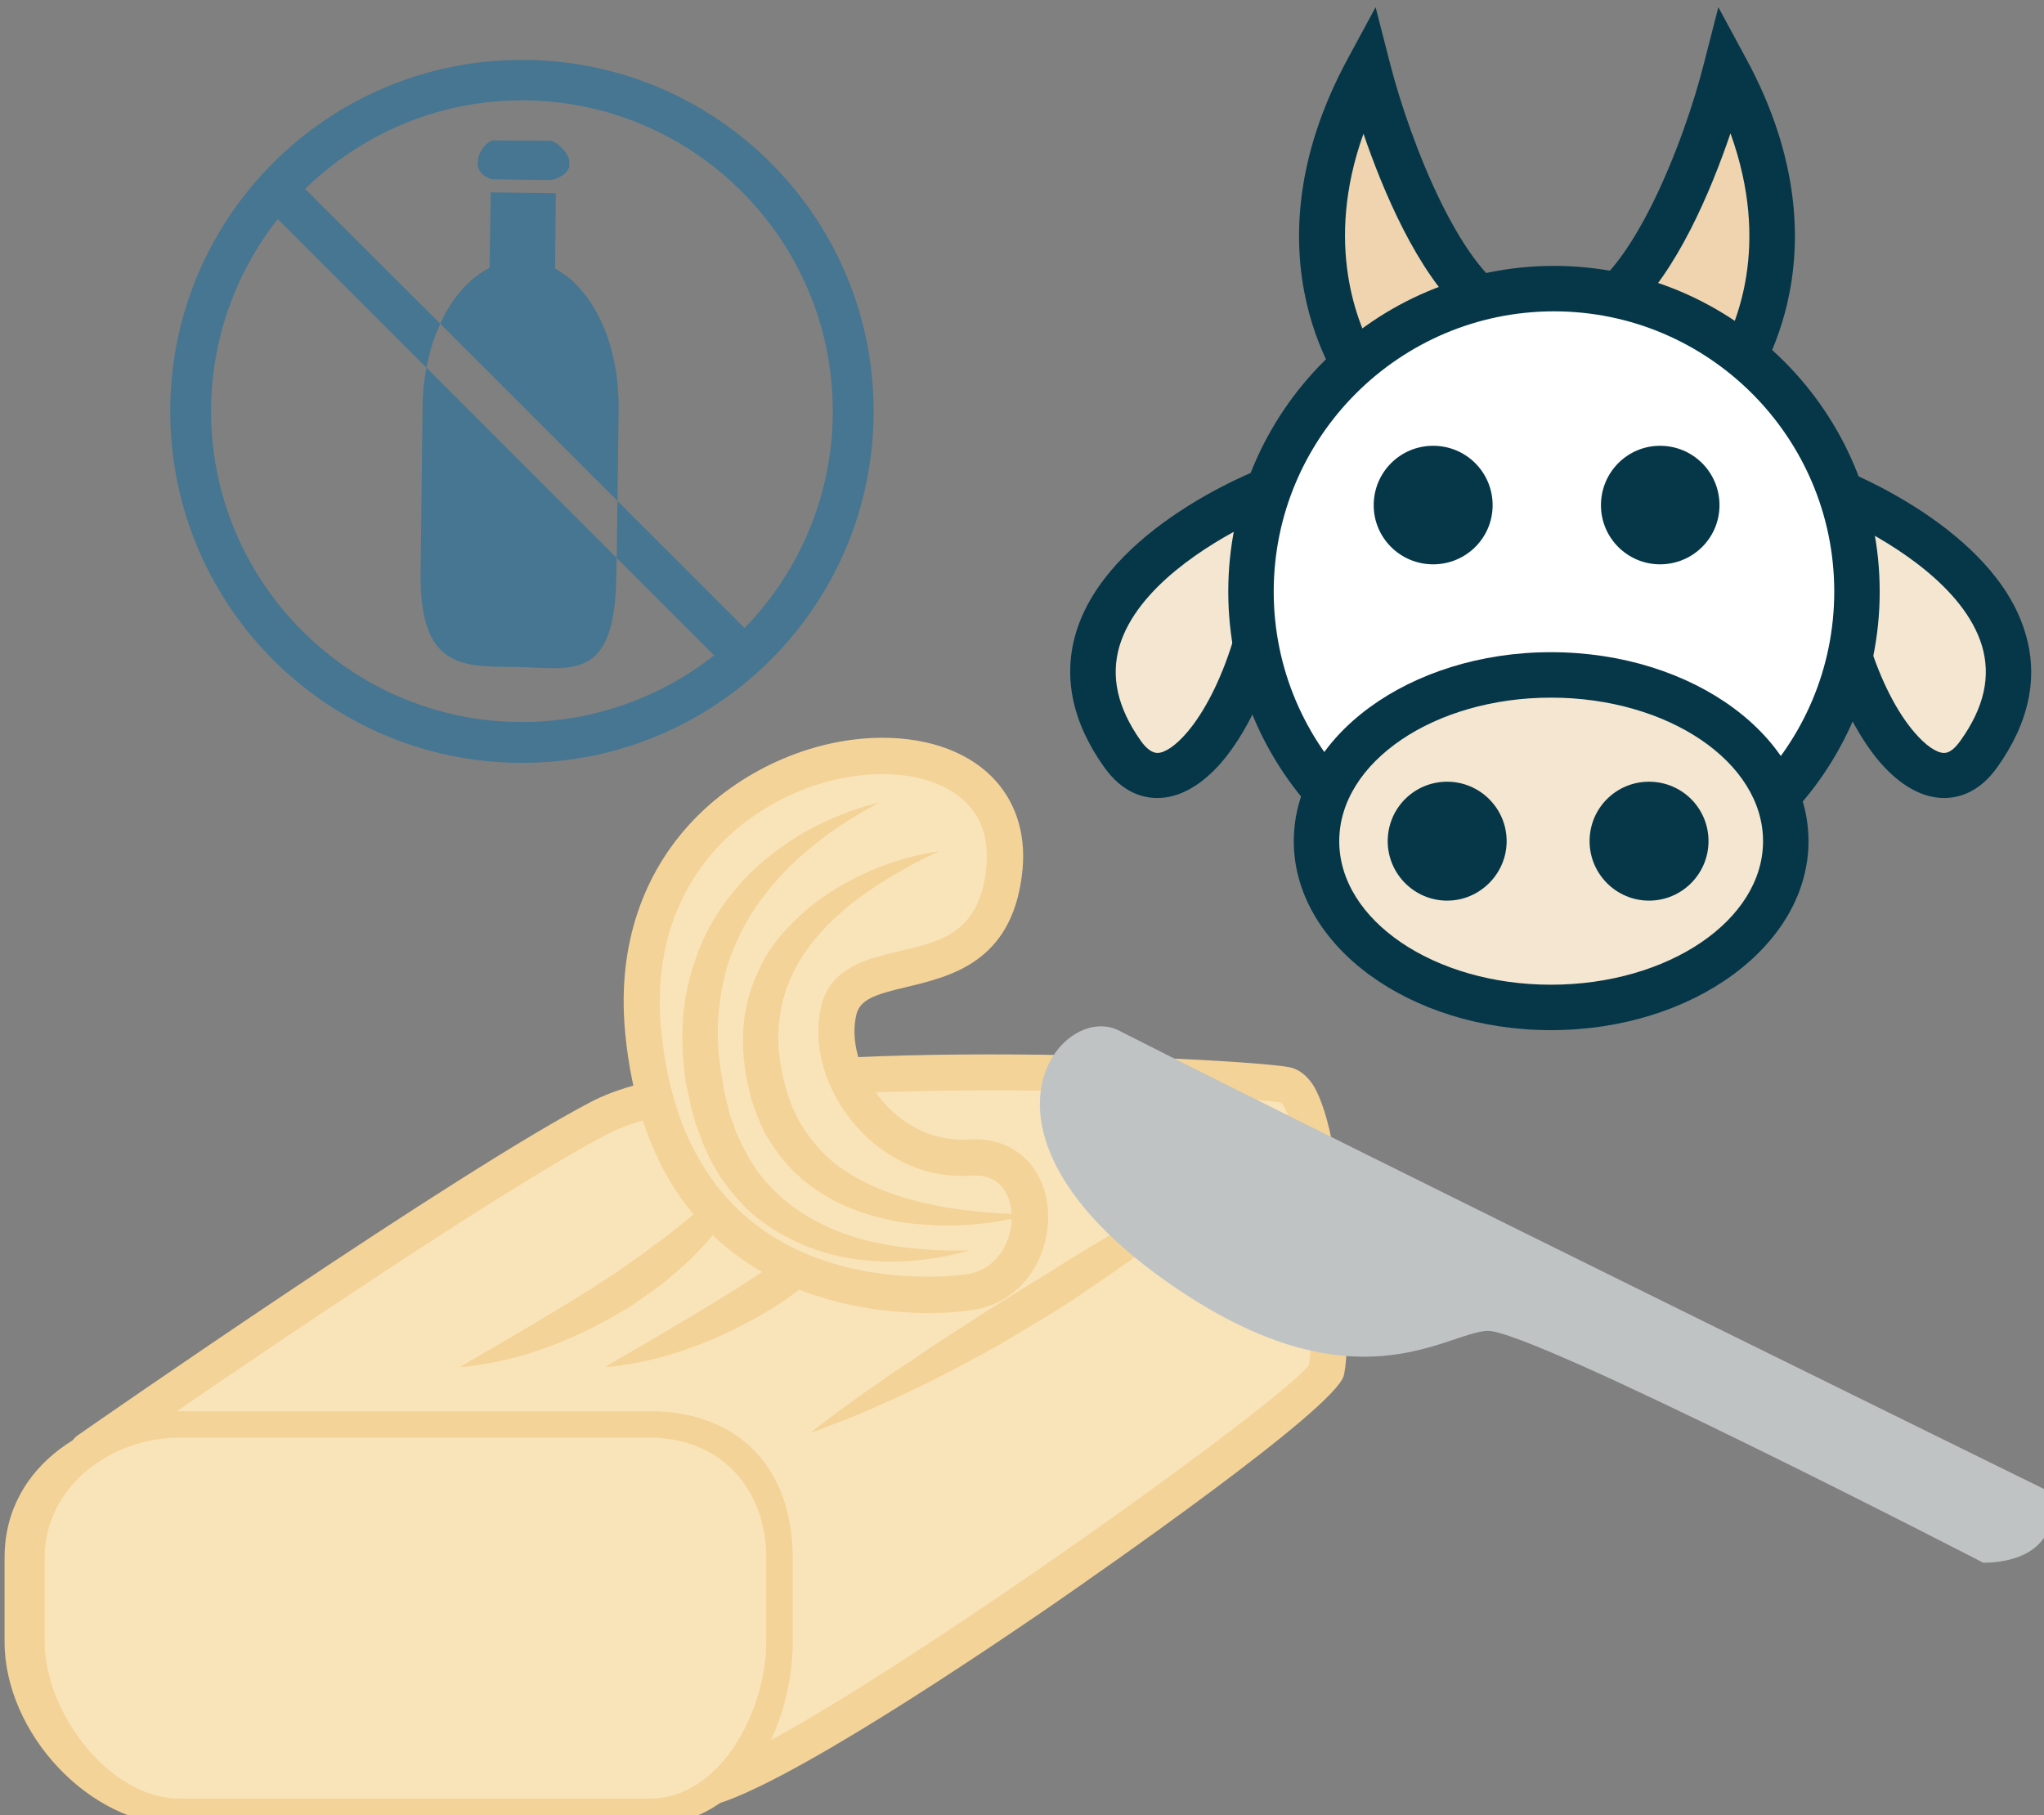<?xml version="1.0" encoding="UTF-8" standalone="no"?>
<!-- Created with Inkscape (http://www.inkscape.org/) -->

<svg
   xmlns:dc="http://purl.org/dc/elements/1.1/"
   xmlns:cc="http://creativecommons.org/ns#"
   xmlns:rdf="http://www.w3.org/1999/02/22-rdf-syntax-ns#"
   xmlns:svg="http://www.w3.org/2000/svg"
   xmlns="http://www.w3.org/2000/svg"
   xmlns:sodipodi="http://sodipodi.sourceforge.net/DTD/sodipodi-0.dtd"
   xmlns:inkscape="http://www.inkscape.org/namespaces/inkscape"
   width="1430.172mm"
   height="1270mm"
   viewBox="0 0 1430.172 1270"
   version="1.1"
   id="svg8"
   sodipodi:docname="Máslo kravské se smetanovým zákysem bez laktózy.svg"
   inkscape:version="0.92.4 (5da689c313, 2019-01-14)">
  <rect x="0" y="0" width="1430.172" height="1270" fill="#808080" stroke="none"/>
  <defs
     id="defs2">
    <style
       type="text/css"
       id="style2">
   <![CDATA[
    .fil3 {fill:#053749;fill-rule:nonzero}
    .fil6 {fill:#C0C3C4;fill-rule:nonzero}
    .fil2 {fill:#EFD4AF;fill-rule:nonzero}
    .fil1 {fill:#F4D398;fill-rule:nonzero}
    .fil4 {fill:#F4E6D0;fill-rule:nonzero}
    .fil0 {fill:#F9E4B9;fill-rule:nonzero}
    .fil5 {fill:white;fill-rule:nonzero}
   ]]>
  </style>
    <style
       type="text/css"
       id="style2-1"><![CDATA[
    .fil5 {fill:#053749;fill-rule:nonzero}
    .fil2 {fill:#E8D5C5;fill-rule:nonzero}
    .fil1 {fill:#F4E2CE;fill-rule:nonzero}
    .fil4 {fill:#F4E6D0;fill-rule:nonzero}
    .fil3 {fill:#F9EEE4;fill-rule:nonzero}
    .fil0 {fill:#F9EFE5;fill-rule:nonzero}
    .fil6 {fill:white;fill-rule:nonzero}
   ]]></style>
    <style
       type="text/css"
       id="style2-3"><![CDATA[
    .fil3 {fill:#053749;fill-rule:nonzero}
    .fil6 {fill:#C0C3C4;fill-rule:nonzero}
    .fil2 {fill:#EFD4AF;fill-rule:nonzero}
    .fil1 {fill:#F4D398;fill-rule:nonzero}
    .fil4 {fill:#F4E6D0;fill-rule:nonzero}
    .fil0 {fill:#F9E4B9;fill-rule:nonzero}
    .fil5 {fill:white;fill-rule:nonzero}
   ]]></style>
    <style
       type="text/css"
       id="style2-8"><![CDATA[
    .fil1 {fill:#467691;fill-rule:nonzero}
    .fil0 {fill:white;fill-rule:nonzero}
   ]]></style>
  </defs>
  <sodipodi:namedview
     id="base"
     pagecolor="#ffffff"
     bordercolor="#666666"
     borderopacity="1.0"
     inkscape:pageopacity="0.0"
     inkscape:pageshadow="2"
     inkscape:zoom="0.0875"
     inkscape:cx="2644.55"
     inkscape:cy="3059.0181"
     inkscape:document-units="mm"
     inkscape:current-layer="layer1-5"
     showgrid="false"
     inkscape:window-width="1920"
     inkscape:window-height="1001"
     inkscape:window-x="-9"
     inkscape:window-y="-9"
     inkscape:window-maximized="1" />
  <g
     inkscape:label="Vrstva 1"
     inkscape:groupmode="layer"
     id="layer1"
     transform="translate(794.056,440.153)">
 
 <g
   transform="matrix(0.265,0,0,0.265,-2823.94,-3650.078)"
   id="Vrstva_x0020_1">

  <path
   d="m 7892,15942 c 0,0 1004,-698 1355,-879 351,-181 1702,-106 1808,-85 107,21 128,670 107,755 -21,85 -1430,1088 -1659,1106 -459,36 -1611,-897 -1611,-897 z"
   style="fill:#f9e4b9;fill-rule:nonzero"
   id="path7"
   class="fil0"
   inkscape:connector-curvature="0" />

  <path
   d="m 7973,15945 c 220,173 1106,847 1503,847 8,0 16,0 24,-1 203,-16 1532,-960 1616,-1074 19,-99 -11,-633 -74,-693 -55,-9 -378,-32 -767,-32 -507,0 -865,41 -1006,113 -299,154 -1085,694 -1296,840 z m 1503,943 c -487,0 -1568,-871 -1614,-909 -12,-9 -18,-23 -18,-38 1,-15 8,-29 21,-38 41,-29 1010,-702 1360,-883 198,-102 680,-123 1050,-123 378,0 731,22 790,34 24,5 45,21 62,47 89,141 104,678 81,767 -22,87 -646,520 -770,606 -284,195 -783,524 -931,535 -10,1 -20,2 -31,2 z"
   style="fill:#f4d398;fill-rule:nonzero"
   id="path9"
   class="fil1"
   inkscape:connector-curvature="0" />

  <path
   d="m 8874,15723 c 0,0 14,-9 38,-23 24,-14 58,-33 98,-57 40,-24 87,-51 136,-81 25,-14 49,-31 75,-46 25,-17 51,-33 76,-50 24,-18 50,-34 73,-52 24,-19 49,-35 70,-53 22,-18 44,-35 63,-53 10,-8 19,-17 28,-25 10,-7 19,-15 27,-24 16,-16 31,-31 45,-44 13,-13 25,-26 34,-36 19,-20 31,-31 31,-31 0,0 -5,15 -15,42 -5,13 -11,29 -20,47 -9,17 -20,36 -33,57 -11,22 -28,42 -45,64 -17,23 -37,44 -58,66 -21,22 -45,42 -69,63 -24,21 -52,39 -78,58 -26,18 -54,35 -81,50 -28,15 -56,30 -83,42 -55,25 -108,44 -154,57 -46,13 -86,20 -114,24 -27,4 -44,5 -44,5 z"
   style="fill:#f4d398;fill-rule:nonzero"
   id="path11"
   class="fil1"
   inkscape:connector-curvature="0" />

  <path
   d="m 9257,15723 c 0,0 14,-9 38,-23 24,-14 58,-33 98,-57 40,-24 87,-51 136,-81 25,-14 49,-31 75,-46 25,-17 51,-33 76,-50 24,-18 50,-34 73,-52 24,-19 49,-35 70,-53 22,-18 44,-35 63,-53 10,-8 19,-17 28,-25 10,-7 19,-15 27,-24 16,-16 31,-31 45,-44 13,-13 25,-26 34,-36 19,-20 31,-31 31,-31 0,0 -5,15 -15,42 -5,13 -11,29 -20,47 -9,17 -20,36 -33,57 -11,22 -28,42 -45,64 -17,23 -37,44 -58,66 -21,22 -45,42 -69,63 -24,21 -52,39 -77,58 -27,18 -55,35 -82,50 -28,15 -56,30 -83,42 -55,25 -108,44 -154,57 -46,13 -86,20 -114,24 -27,4 -44,5 -44,5 z"
   style="fill:#f4d398;fill-rule:nonzero"
   id="path13"
   class="fil1"
   inkscape:connector-curvature="0" />

  <path
   d="m 11272,13131 c 0,0 -272,-334 0,-836 0,0 146,575 376,659 z"
   style="fill:#efd4af;fill-rule:nonzero"
   id="path15"
   class="fil2"
   inkscape:connector-curvature="0" />

  <path
   d="m 11260,12466 c -105,293 -15,506 33,589 l 233,-110 c -125,-114 -215,-330 -266,-479 z m -5,740 -30,-37 c -12,-15 -294,-371 -6,-902 l 73,-135 38,148 c 54,211 193,564 339,617 l 135,50 z"
   style="fill:#053749;fill-rule:nonzero"
   id="path17"
   class="fil3"
   inkscape:connector-curvature="0" />

  <path
   d="m 12217,13131 c 0,0 272,-334 0,-836 0,0 -146,575 -376,659 z"
   style="fill:#efd4af;fill-rule:nonzero"
   id="path19"
   class="fil2"
   inkscape:connector-curvature="0" />

  <path
   d="m 11963,12945 233,110 c 49,-83 140,-294 33,-590 -51,150 -141,366 -266,480 z m 271,261 -549,-259 135,-50 c 146,-53 286,-406 339,-617 l 38,-148 73,135 c 288,531 6,887 -6,902 z"
   style="fill:#053749;fill-rule:nonzero"
   id="path21"
   class="fil3"
   inkscape:connector-curvature="0" />

  <path
   d="m 11010,13407 c 0,0 -692,266 -386,697 163,230 448,-286 386,-697 z"
   style="fill:#f4e6d0;fill-rule:nonzero"
   id="path23"
   class="fil4"
   inkscape:connector-curvature="0" />

  <path
   d="m 10958,13496 c -106,53 -295,167 -342,322 -24,81 -6,163 56,251 15,21 30,32 44,32 20,0 49,-20 78,-54 91,-106 172,-335 164,-551 z m -242,724 h -1 c -37,0 -92,-14 -140,-82 -84,-118 -109,-238 -74,-355 83,-274 471,-426 487,-432 l 70,-27 11,74 c 41,273 -61,585 -184,728 -54,62 -112,94 -169,94 z"
   style="fill:#053749;fill-rule:nonzero"
   id="path25"
   class="fil3"
   inkscape:connector-curvature="0" />

  <path
   d="m 12499,13407 c 0,0 691,266 386,697 -163,230 -448,-286 -386,-697 z"
   style="fill:#f4e6d0;fill-rule:nonzero"
   id="path27"
   class="fil4"
   inkscape:connector-curvature="0" />

  <path
   d="m 12551,13496 c -8,216 72,445 164,551 29,34 58,54 78,54 14,0 28,-11 43,-32 63,-88 81,-170 57,-251 -47,-155 -236,-269 -342,-322 z m 242,724 c -57,0 -115,-32 -169,-94 -123,-143 -226,-455 -184,-728 l 11,-74 70,27 c 16,6 404,158 486,432 36,117 11,237 -73,355 -48,68 -103,82 -141,82 z"
   style="fill:#053749;fill-rule:nonzero"
   id="path29"
   class="fil3"
   inkscape:connector-curvature="0" />

  <path
   d="m 12563,13675 c 0,442 -358,800 -800,800 -442,0 -800,-358 -800,-800 0,-442 358,-800 800,-800 442,0 800,358 800,800 z"
   style="fill:#ffffff;fill-rule:nonzero"
   id="path31"
   class="fil5"
   inkscape:connector-curvature="0" />

  <path
   d="m 11763,12935 c -408,0 -740,332 -740,740 0,408 332,740 740,740 408,0 740,-332 740,-740 0,-408 -332,-740 -740,-740 z m 0,1600 c -474,0 -860,-386 -860,-860 0,-474 386,-860 860,-860 474,0 860,386 860,860 0,474 -386,860 -860,860 z"
   style="fill:#053749;fill-rule:nonzero"
   id="path33"
   class="fil3"
   inkscape:connector-curvature="0" />

  <path
   d="m 12375,14334 c 0,242 -278,439 -620,439 -342,0 -619,-197 -619,-439 0,-243 277,-439 619,-439 342,0 620,196 620,439 z"
   style="fill:#f4e6d0;fill-rule:nonzero"
   id="path35"
   class="fil4"
   inkscape:connector-curvature="0" />

  <path
   d="m 11755,13955 c -308,0 -559,170 -559,379 0,209 251,379 559,379 309,0 560,-170 560,-379 0,-209 -251,-379 -560,-379 z m 0,878 c -374,0 -679,-224 -679,-499 0,-275 305,-499 679,-499 375,0 680,224 680,499 0,275 -305,499 -680,499 z"
   style="fill:#053749;fill-rule:nonzero"
   id="path37"
   class="fil3"
   inkscape:connector-curvature="0" />

  <path
   d="m 11638,14334 c 0,86 -71,157 -157,157 -87,0 -157,-71 -157,-157 0,-87 70,-157 157,-157 86,0 157,70 157,157 z"
   style="fill:#053749;fill-rule:nonzero"
   id="path39"
   class="fil3"
   inkscape:connector-curvature="0" />

  <path
   d="m 12171,14334 c 0,86 -70,157 -157,157 -87,0 -157,-71 -157,-157 0,-87 70,-157 157,-157 87,0 157,70 157,157 z"
   style="fill:#053749;fill-rule:nonzero"
   id="path41"
   class="fil3"
   inkscape:connector-curvature="0" />

  <path
   d="m 11601,13447 c 0,86 -70,156 -157,156 -87,0 -157,-70 -157,-156 0,-87 70,-157 157,-157 87,0 157,70 157,157 z"
   style="fill:#053749;fill-rule:nonzero"
   id="path43"
   class="fil3"
   inkscape:connector-curvature="0" />

  <path
   d="m 12200,13447 c 0,86 -70,156 -157,156 -86,0 -156,-70 -156,-156 0,-87 70,-157 156,-157 87,0 157,70 157,157 z"
   style="fill:#053749;fill-rule:nonzero"
   id="path45"
   class="fil3"
   inkscape:connector-curvature="0" />

  <path
   d="m 9718,16448 c 0,211 -132,449 -343,449 H 8134 c -211,0 -427,-238 -427,-449 v -222 c 0,-210 216,-352 427,-352 h 1241 c 211,0 343,142 343,352 z"
   style="fill:#f9e4b9;fill-rule:nonzero"
   id="path47"
   class="fil0"
   inkscape:connector-curvature="0" />

  <path
   d="m 8134,15909 c -180,0 -356,128 -356,317 v 222 c 0,187 171,414 356,414 h 1241 c 190,0 308,-236 308,-414 v -222 c 0,-183 -121,-317 -308,-317 z m 1241,1023 H 8134 c -238,0 -462,-244 -462,-484 v -222 c 0,-249 235,-387 462,-387 h 1241 c 238,0 378,153 378,387 v 222 c 0,224 -129,484 -378,484 z"
   style="fill:#f4d398;fill-rule:nonzero"
   id="path49"
   class="fil1"
   inkscape:connector-curvature="0" />

  <path
   d="m 9800,15896 c 0,0 17,-14 48,-37 30,-23 74,-55 128,-92 26,-19 55,-39 87,-59 30,-21 63,-44 97,-65 34,-22 69,-45 105,-68 36,-23 72,-45 109,-68 37,-22 73,-45 109,-68 36,-22 72,-44 107,-64 35,-20 68,-41 99,-61 32,-19 62,-37 90,-53 29,-16 53,-33 75,-47 22,-14 42,-26 59,-36 32,-19 52,-30 52,-30 0,0 -14,17 -40,45 -13,14 -29,31 -48,50 -19,19 -39,42 -65,62 -25,22 -52,45 -81,68 -30,23 -60,50 -94,73 -33,23 -68,48 -103,71 -36,25 -72,49 -109,71 -38,23 -75,45 -112,67 -37,22 -74,41 -110,61 -72,38 -140,72 -200,98 -60,28 -111,48 -146,61 -36,14 -57,21 -57,21 z"
   style="fill:#f4d398;fill-rule:nonzero"
   id="path51"
   class="fil1"
   inkscape:connector-curvature="0" />

  <path
   d="m 13072,16052 c 0,0 -1798,-883 -2458,-1218 -155,-79 -445,276 151,680 474,322 711,118 822,113 112,-6 1309,612 1309,612 0,0 218,10 176,-187 z"
   style="fill:#c0c3c4;fill-rule:nonzero"
   id="path53"
   class="fil6"
   inkscape:connector-curvature="0" />

  <path
   d="m 10215,15526 c 0,0 -777,117 -857,-687 -79,-803 1019,-945 953,-420 -43,335 -395,186 -437,362 -41,176 128,404 346,388 218,-16 208,330 -5,357 z"
   style="fill:#f9e4b9;fill-rule:nonzero"
   id="path55"
   class="fil0"
   inkscape:connector-curvature="0" />

  <path
   d="m 9990,14157 c -161,0 -329,76 -440,198 -113,125 -163,291 -144,480 56,565 467,649 707,649 57,0 94,-6 95,-6 86,-10 127,-91 123,-161 -1,-24 -13,-100 -96,-100 -4,0 -8,0 -11,0 -9,1 -17,1 -25,1 v 0 c -112,0 -218,-54 -293,-149 -72,-91 -101,-203 -78,-299 24,-102 120,-125 204,-145 113,-26 211,-49 231,-212 9,-71 -6,-129 -44,-172 -48,-54 -129,-84 -229,-84 z m 123,1423 c -219,0 -736,-72 -802,-736 -27,-273 76,-452 168,-553 129,-142 324,-230 511,-230 128,0 235,41 301,116 56,64 80,150 67,248 -29,229 -188,266 -304,294 -85,20 -123,33 -133,73 -16,67 7,150 60,217 56,72 136,113 218,113 v 0 c 6,0 12,0 18,0 6,-1 12,-1 18,-1 107,0 185,76 192,190 7,114 -63,244 -206,262 -1,0 -43,7 -108,7 z"
   style="fill:#f4d398;fill-rule:nonzero"
   id="path57"
   class="fil1"
   inkscape:connector-curvature="0" />

  <path
   d="m 9981,14233 c 0,0 -27,13 -71,40 -44,27 -104,69 -165,128 -31,31 -61,66 -88,105 -27,39 -50,84 -68,132 -18,48 -27,101 -32,154 -4,54 -1,109 9,164 2,14 5,28 7,41 2,7 3,16 4,19 l 6,22 5,21 7,18 c 4,13 8,25 14,37 22,49 48,94 83,130 68,74 158,117 240,140 82,22 156,28 207,30 51,2 81,0 81,0 0,0 -28,10 -80,19 -51,9 -127,17 -219,5 -46,-6 -95,-18 -145,-40 -50,-22 -101,-52 -145,-94 -43,-43 -81,-94 -106,-152 -7,-14 -13,-29 -18,-45 l -9,-23 -6,-21 -6,-21 c -3,-11 -4,-16 -5,-25 -4,-15 -7,-30 -10,-45 -10,-62 -12,-126 -6,-188 6,-62 23,-122 46,-177 23,-55 55,-103 89,-144 34,-42 72,-75 109,-103 74,-56 144,-86 193,-104 49,-18 79,-23 79,-23 z"
   style="fill:#f4d398;fill-rule:nonzero"
   id="path59"
   class="fil1"
   inkscape:connector-curvature="0" />

  <path
   d="m 10140,14361 c 0,0 -25,10 -66,32 -41,22 -99,55 -161,102 -60,48 -125,112 -163,195 -19,41 -30,86 -34,133 -4,46 2,95 14,143 l 4,18 c 1,2 2,7 2,7 l 3,9 c 5,13 9,27 13,36 5,10 9,20 15,31 5,10 11,20 18,30 25,38 57,73 94,99 37,26 78,47 118,62 41,16 81,27 119,35 77,16 143,21 190,24 47,2 74,2 74,2 0,0 -26,8 -73,17 -47,8 -115,17 -198,11 -41,-2 -87,-8 -134,-21 -47,-12 -96,-31 -143,-60 -46,-29 -91,-68 -124,-117 -9,-12 -17,-24 -24,-37 -8,-13 -14,-27 -20,-42 -7,-15 -10,-26 -15,-39 l -3,-10 c -3,-6 -2,-7 -4,-12 l -5,-21 c -13,-56 -19,-115 -13,-174 5,-58 25,-114 51,-163 26,-49 62,-88 98,-121 36,-34 74,-59 110,-80 73,-42 138,-63 184,-75 46,-12 73,-14 73,-14 z"
   style="fill:#f4d398;fill-rule:nonzero"
   id="path61"
   class="fil1"
   inkscape:connector-curvature="0" />

 </g>

<g
   inkscape:label="Vrstva 1"
   inkscape:groupmode="layer"
   transform="matrix(0.641,0,0,0.641,1061.292,389.738)"
   id="layer1-5">
  <g
     transform="matrix(0.495,0,0,0.495,-4358.981,-7541.003)"
     id="Vrstva_x0020_1-0">
    <path
       inkscape:connector-curvature="0"
       d="m 4182.65,13211.2 1.699,-166.492 -143.556,-1.699 -2.548,166.492 c -45.021,22.935 -83.246,66.256 -108.729,123.169 l 390.745,390.745 2.548,-201.318 c 1.699,-142.707 -54.365,-265.027 -140.159,-310.897 z"
       style="fill:#467691;fill-rule:nonzero;stroke-width:0.849"
       id="path21-25"
       class="fil1" />
    <path
       inkscape:connector-curvature="0"
       d="m 3890.44,13517 -4.247,364.412 c -3.398,213.211 95.138,207.265 208.114,208.114 123.17,1.699 220.856,37.376 223.404,-202.168 l 0.849,-38.225 -419.626,-419.626 c -5.097,28.032 -8.494,56.913 -8.494,87.493 z"
       style="fill:#467691;fill-rule:nonzero;stroke-width:0.849"
       id="path23-4"
       class="fil1" />
    <path
       inkscape:connector-curvature="0"
       d="m 4171.6,12929.2 -123.17,-0.85 c -14.441,-0.849 -35.677,26.333 -35.677,44.171 l -0.85,8.495 c 0,17.838 21.236,33.128 34.827,33.128 l 124.019,1.699 c 13.591,0 43.322,-14.441 43.322,-32.279 v -8.494 c 0,-17.839 -28.032,-45.021 -42.472,-45.87 z"
       style="fill:#467691;fill-rule:nonzero;stroke-width:0.849"
       id="path25-3"
       class="fil1" />
    <path
       inkscape:connector-curvature="0"
       d="m 4600.58,14003.8 -280.317,-280.317 -1.699,125.718 214.91,214.91 c -117.224,91.74 -264.178,146.954 -423.873,146.954 -378.003,0 -685.503,-307.499 -685.503,-685.502 0,-159.696 55.214,-306.65 146.954,-423.874 l 327.886,327.886 c 6.796,-34.827 16.989,-67.956 30.58,-96.837 l -298.155,-297.306 c 124.019,-120.621 292.209,-195.372 478.238,-195.372 378.003,0 685.503,307.499 685.503,685.503 0,186.028 -74.751,355.068 -194.523,478.237 z M 4109.6,12750.87 c -428.121,0 -775.544,346.574 -775.544,774.695 0,428.97 347.423,775.543 775.544,775.543 428.121,0 775.544,-346.573 775.544,-775.543 0,-428.121 -347.423,-774.695 -775.544,-774.695 z"
       style="fill:#467691;fill-rule:nonzero;stroke-width:0.849"
       id="path27-0"
       class="fil1" />
  </g>
</g>
</g>
</svg>
